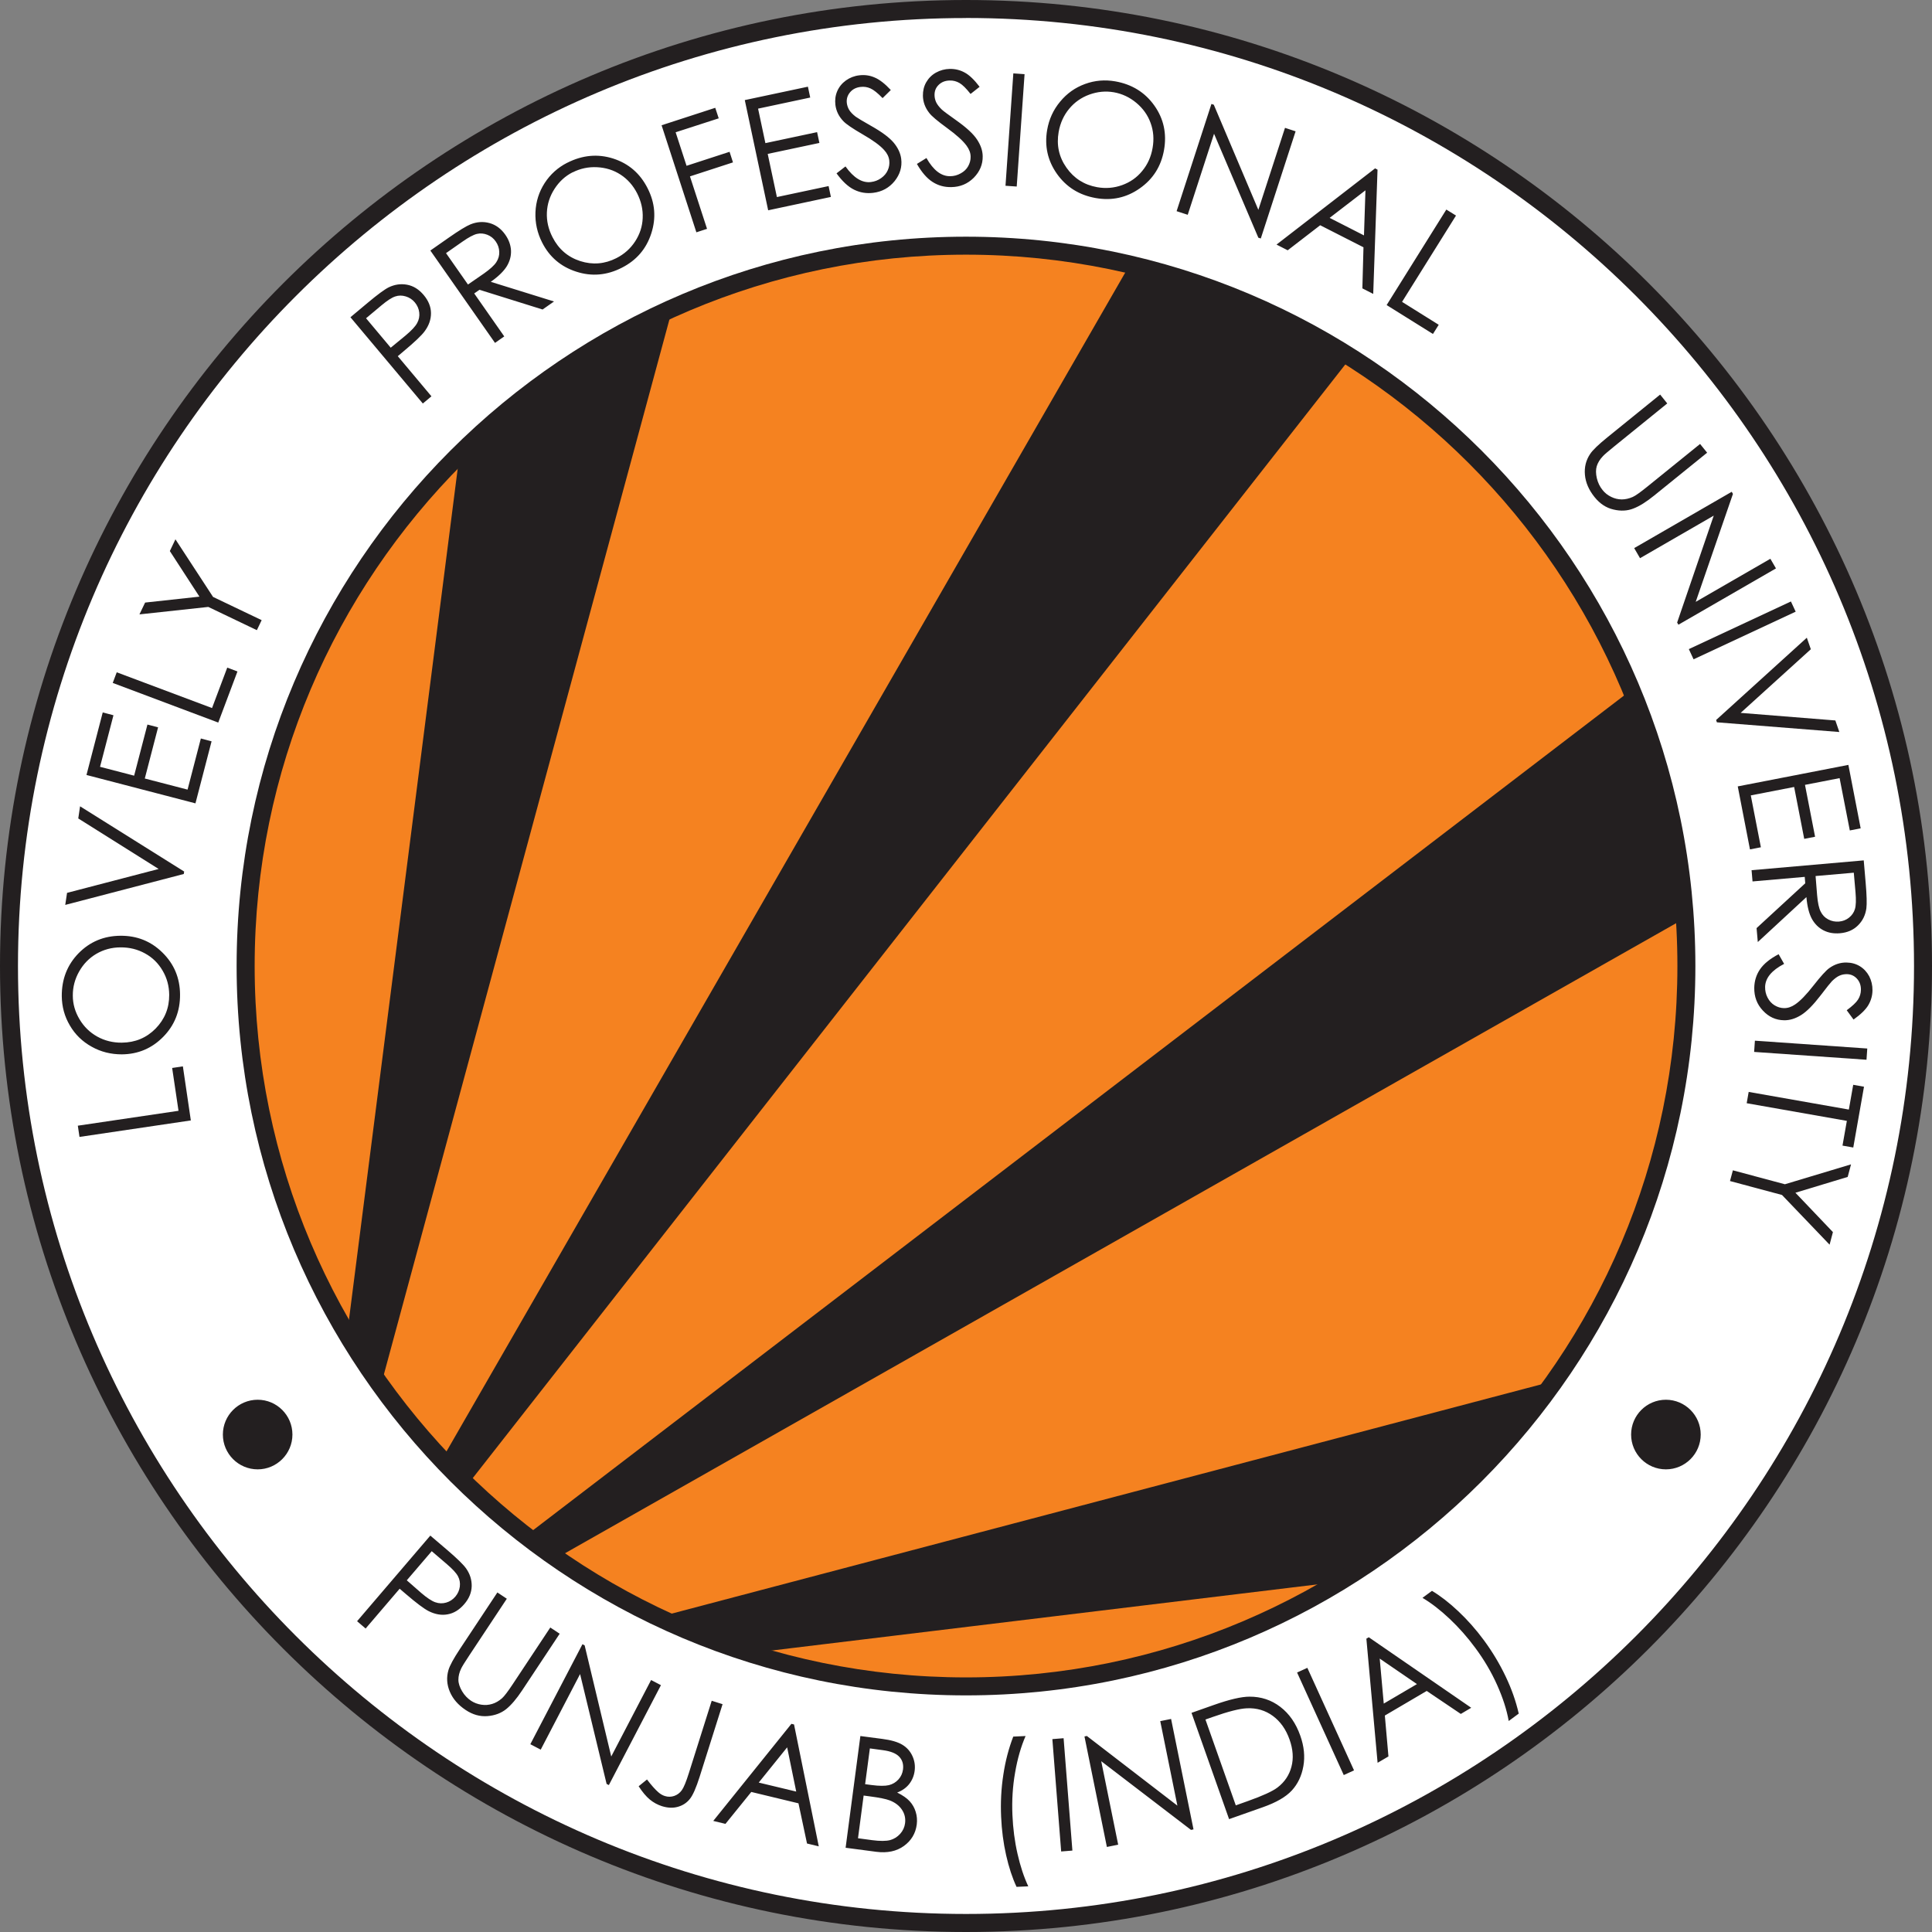 <svg width="131" height="131" viewBox="0 0 131 131" fill="none" xmlns="http://www.w3.org/2000/svg">
<rect x="0" y="0" width="131" height="131" fill="#808080" stroke="none"/>
<g clip-path="url(#clip0_6_867)">
<path d="M67.525 130.358C103.346 129.238 131.476 99.292 130.357 63.472C129.238 27.651 99.292 -0.479 63.471 0.64C27.651 1.76 -0.48 31.705 0.639 67.526C1.759 103.346 31.705 131.477 67.525 130.358Z" fill="white"/>
<path d="M65.5 131C29.384 131 0 101.616 0 65.5C0 29.384 29.384 0 65.5 0C101.616 0 131 29.384 131 65.5C131 101.616 101.616 131 65.5 131ZM65.5 1.223C30.055 1.219 1.219 30.055 1.219 65.5C1.219 100.945 30.055 129.777 65.5 129.777C100.945 129.777 129.781 100.941 129.781 65.5C129.781 30.059 100.945 1.219 65.5 1.219V1.223Z" fill="#231F20"/>
<path fill-rule="evenodd" clip-rule="evenodd" d="M65.5 15.278C93.23 15.278 115.718 37.766 115.718 65.496C115.718 93.226 93.23 115.713 65.5 115.713C37.77 115.713 15.282 93.226 15.282 65.496C15.282 37.766 37.77 15.278 65.5 15.278Z" fill="white"/>
<path fill-rule="evenodd" clip-rule="evenodd" d="M65.5 16.649C92.472 16.649 114.346 38.523 114.346 65.491C114.346 92.459 92.472 114.338 65.5 114.338C38.528 114.338 16.658 92.464 16.658 65.491C16.658 38.519 38.532 16.649 65.5 16.649Z" fill="#231F20"/>
<path fill-rule="evenodd" clip-rule="evenodd" d="M31.165 30.76L23.533 90.487C19.166 83.177 16.658 74.626 16.658 65.496C16.658 51.907 22.209 39.616 31.165 30.765V30.76Z" fill="#F58220"/>
<path fill-rule="evenodd" clip-rule="evenodd" d="M25.819 93.97L45.603 20.877C51.681 18.16 58.416 16.649 65.5 16.649C69.327 16.649 73.05 17.089 76.62 17.921L29.951 98.977C28.466 97.401 27.086 95.729 25.819 93.966V93.97Z" fill="#F58220"/>
<path fill-rule="evenodd" clip-rule="evenodd" d="M31.666 100.719L91.61 24.212C100.057 29.567 106.744 37.439 110.624 46.774L35.641 104.141C34.257 103.07 32.933 101.925 31.67 100.714L31.666 100.719Z" fill="#F58220"/>
<path fill-rule="evenodd" clip-rule="evenodd" d="M37.709 105.66L114.238 62.265C114.307 63.332 114.346 64.412 114.346 65.496C114.346 75.967 111.046 85.672 105.434 93.622L44.614 109.657C42.198 108.512 39.886 107.171 37.709 105.66Z" fill="#F58220"/>
<path fill-rule="evenodd" clip-rule="evenodd" d="M50.836 112.095L90.857 107.245C83.464 111.747 74.787 114.338 65.5 114.338C60.389 114.338 55.464 113.55 50.836 112.095Z" fill="#F58220"/>
<path d="M65.5 114.956C38.231 114.956 16.044 92.768 16.044 65.5C16.044 38.232 38.227 16.049 65.5 16.049C92.773 16.049 114.956 38.232 114.956 65.5C114.956 92.768 92.768 114.956 65.5 114.956ZM65.5 17.268C38.902 17.268 17.267 38.906 17.267 65.5C17.267 92.094 38.906 113.737 65.5 113.737C92.094 113.737 113.737 92.098 113.737 65.5C113.737 38.902 92.098 17.268 65.5 17.268Z" fill="#231F20"/>
<path fill-rule="evenodd" clip-rule="evenodd" d="M5.39 77.09L5.277 76.328L12.104 75.318L11.673 72.414L12.4 72.305L12.94 75.971L5.386 77.09H5.39ZM4.189 67.551C4.18 66.397 4.559 65.426 5.325 64.638C6.096 63.854 7.04 63.458 8.168 63.449C9.287 63.441 10.236 63.819 11.02 64.594C11.803 65.365 12.2 66.31 12.208 67.429C12.217 68.561 11.838 69.519 11.068 70.302C10.297 71.086 9.361 71.482 8.259 71.491C7.528 71.491 6.844 71.326 6.217 70.973C5.586 70.624 5.094 70.146 4.737 69.532C4.376 68.922 4.197 68.26 4.189 67.546V67.551ZM4.937 67.507C4.937 68.073 5.09 68.604 5.39 69.109C5.691 69.614 6.087 70.002 6.592 70.285C7.093 70.564 7.65 70.703 8.259 70.698C9.169 70.69 9.931 70.372 10.554 69.741C11.172 69.105 11.477 68.347 11.473 67.459C11.468 66.867 11.325 66.323 11.028 65.818C10.737 65.317 10.341 64.925 9.84 64.651C9.339 64.372 8.782 64.233 8.177 64.237C7.571 64.237 7.023 64.39 6.535 64.673C6.048 64.96 5.66 65.356 5.368 65.87C5.077 66.384 4.933 66.928 4.937 67.503V67.507ZM4.424 61.359L4.546 60.541L10.758 58.921L5.307 55.495L5.429 54.672L12.487 59.095L12.461 59.261L4.419 61.359H4.424ZM5.865 52.543L6.966 48.306L7.693 48.498L6.783 51.994L9.095 52.595L9.997 49.129L10.719 49.317L9.818 52.787L12.718 53.54L13.619 50.074L14.346 50.266L13.253 54.472L5.86 52.547L5.865 52.543ZM7.65 46.308L14.799 48.994L16.101 45.529L15.409 45.267L14.377 48.01L7.915 45.585L7.645 46.304L7.65 46.308ZM9.457 41.654L9.84 40.857L13.523 40.456L11.516 37.365L11.895 36.568L14.446 40.474L17.742 42.05L17.416 42.729L14.124 41.153L9.461 41.658L9.457 41.654Z" fill="#231F20"/>
<path fill-rule="evenodd" clip-rule="evenodd" d="M23.764 21.508L24.93 20.533C25.601 19.971 26.075 19.623 26.354 19.484C26.759 19.288 27.173 19.227 27.599 19.305C28.026 19.384 28.4 19.614 28.727 20.002C29.053 20.389 29.219 20.799 29.223 21.225C29.228 21.652 29.088 22.061 28.797 22.457C28.588 22.745 28.117 23.189 27.39 23.798L26.972 24.151L29.254 26.872L28.67 27.36L23.759 21.508H23.764ZM24.826 21.587L26.493 23.576L27.495 22.753C27.895 22.418 28.157 22.14 28.283 21.909C28.409 21.682 28.457 21.439 28.427 21.186C28.396 20.933 28.296 20.707 28.126 20.502C27.961 20.306 27.756 20.172 27.512 20.098C27.268 20.023 27.029 20.023 26.798 20.102C26.567 20.176 26.254 20.381 25.858 20.711L24.822 21.578L24.826 21.587ZM29.184 16.993L33.564 23.25L34.191 22.81L32.154 19.897L32.511 19.649L36.79 20.986L37.565 20.442L33.277 19.109C33.799 18.739 34.161 18.386 34.37 18.043C34.574 17.698 34.666 17.346 34.648 16.976C34.627 16.606 34.496 16.249 34.261 15.913C33.973 15.504 33.616 15.243 33.19 15.125C32.763 15.008 32.332 15.038 31.901 15.213C31.614 15.33 31.122 15.63 30.429 16.114L29.184 16.985V16.993ZM30.238 17.167L31.339 16.397C31.766 16.096 32.101 15.918 32.336 15.861C32.571 15.805 32.806 15.826 33.042 15.918C33.277 16.009 33.468 16.162 33.612 16.371C33.764 16.588 33.843 16.819 33.852 17.072C33.864 17.324 33.795 17.559 33.651 17.781C33.508 17.999 33.224 18.256 32.811 18.547L31.731 19.292L30.242 17.163L30.238 17.167ZM38.462 11.037C39.494 10.515 40.53 10.419 41.575 10.75C42.62 11.085 43.4 11.755 43.909 12.761C44.418 13.758 44.501 14.777 44.161 15.826C43.822 16.876 43.156 17.651 42.159 18.156C41.153 18.669 40.125 18.761 39.076 18.421C38.031 18.086 37.256 17.424 36.76 16.445C36.429 15.791 36.277 15.104 36.307 14.385C36.338 13.667 36.547 13.009 36.93 12.413C37.313 11.821 37.827 11.359 38.458 11.037H38.462ZM38.832 11.686C39.346 11.425 39.899 11.307 40.487 11.338C41.075 11.368 41.606 11.533 42.08 11.842C42.555 12.152 42.929 12.574 43.204 13.114C43.478 13.658 43.604 14.215 43.578 14.786C43.556 15.356 43.382 15.883 43.064 16.371C42.746 16.858 42.324 17.233 41.793 17.503C41.005 17.903 40.186 17.973 39.342 17.703C38.497 17.429 37.874 16.889 37.461 16.079C37.182 15.535 37.056 14.977 37.082 14.403C37.108 13.832 37.282 13.297 37.6 12.805C37.918 12.313 38.323 11.938 38.828 11.681L38.832 11.686ZM44.858 8.494L48.498 7.31L48.733 8.024L45.812 8.969L46.552 11.242L49.469 10.293L49.7 11.011L46.783 11.96L47.941 15.517L47.218 15.752L44.858 8.49V8.494ZM50.496 6.788L54.781 5.878L54.937 6.614L51.402 7.367L51.898 9.705L55.403 8.96L55.56 9.692L52.055 10.436L52.678 13.362L56.183 12.617L56.339 13.353L52.086 14.259L50.501 6.788H50.496ZM56.731 11.747L57.328 11.285C57.885 12.065 58.46 12.417 59.052 12.343C59.304 12.313 59.539 12.226 59.744 12.078C59.953 11.93 60.105 11.751 60.197 11.538C60.293 11.324 60.323 11.107 60.297 10.88C60.267 10.623 60.149 10.388 59.944 10.166C59.666 9.857 59.182 9.505 58.499 9.113C57.807 8.712 57.371 8.416 57.188 8.22C56.875 7.898 56.696 7.523 56.644 7.11C56.605 6.779 56.644 6.47 56.77 6.178C56.897 5.886 57.093 5.647 57.358 5.455C57.628 5.264 57.928 5.146 58.264 5.107C58.621 5.064 58.965 5.107 59.296 5.251C59.627 5.386 60.001 5.673 60.401 6.104L59.844 6.653C59.513 6.309 59.239 6.091 59.021 5.995C58.808 5.899 58.582 5.865 58.346 5.895C58.042 5.93 57.802 6.056 57.628 6.27C57.458 6.479 57.389 6.718 57.419 6.988C57.441 7.153 57.493 7.31 57.58 7.454C57.672 7.602 57.815 7.754 58.02 7.911C58.133 7.994 58.49 8.211 59.091 8.551C59.809 8.956 60.31 9.33 60.602 9.679C60.889 10.027 61.059 10.393 61.107 10.771C61.176 11.32 61.024 11.825 60.658 12.282C60.288 12.735 59.805 13.001 59.209 13.075C58.747 13.131 58.316 13.062 57.911 12.861C57.506 12.661 57.11 12.291 56.722 11.755L56.731 11.747ZM62.178 11.111L62.818 10.715C63.288 11.546 63.824 11.956 64.424 11.947C64.681 11.947 64.916 11.882 65.143 11.755C65.365 11.634 65.535 11.473 65.648 11.268C65.761 11.063 65.818 10.85 65.813 10.628C65.813 10.371 65.718 10.123 65.539 9.879C65.295 9.544 64.851 9.143 64.211 8.677C63.567 8.207 63.162 7.867 63.005 7.654C62.727 7.301 62.587 6.914 62.578 6.496C62.574 6.161 62.644 5.856 62.8 5.582C62.957 5.307 63.175 5.085 63.462 4.924C63.75 4.763 64.063 4.68 64.398 4.672C64.76 4.667 65.099 4.746 65.413 4.92C65.731 5.09 66.066 5.416 66.423 5.886L65.809 6.37C65.513 5.995 65.265 5.747 65.06 5.63C64.856 5.512 64.633 5.451 64.398 5.46C64.089 5.464 63.841 5.564 63.645 5.756C63.454 5.943 63.362 6.174 63.367 6.448C63.367 6.614 63.406 6.775 63.475 6.931C63.549 7.084 63.676 7.254 63.863 7.432C63.963 7.528 64.298 7.776 64.864 8.177C65.535 8.655 65.996 9.078 66.245 9.457C66.497 9.835 66.628 10.214 66.632 10.597C66.641 11.15 66.436 11.634 66.027 12.052C65.613 12.465 65.108 12.678 64.503 12.687C64.037 12.696 63.619 12.583 63.236 12.339C62.853 12.095 62.5 11.69 62.169 11.111H62.178ZM68.709 4.976L69.471 5.029L68.939 12.648L68.178 12.596L68.709 4.976ZM75.618 5.516C76.755 5.717 77.639 6.265 78.274 7.162C78.906 8.055 79.123 9.06 78.927 10.171C78.731 11.272 78.187 12.139 77.286 12.77C76.385 13.406 75.383 13.623 74.286 13.427C73.171 13.227 72.301 12.683 71.665 11.786C71.034 10.889 70.816 9.896 71.003 8.808C71.129 8.085 71.421 7.445 71.883 6.892C72.34 6.335 72.902 5.939 73.568 5.695C74.234 5.451 74.917 5.394 75.618 5.516ZM75.523 6.256C74.965 6.161 74.417 6.213 73.864 6.413C73.315 6.614 72.858 6.936 72.492 7.38C72.127 7.82 71.891 8.342 71.783 8.943C71.626 9.835 71.8 10.645 72.314 11.372C72.823 12.095 73.516 12.535 74.391 12.692C74.974 12.796 75.54 12.748 76.084 12.552C76.629 12.356 77.086 12.039 77.447 11.594C77.813 11.155 78.048 10.632 78.152 10.031C78.257 9.435 78.213 8.869 78.017 8.338C77.826 7.806 77.504 7.354 77.051 6.975C76.598 6.596 76.089 6.357 75.523 6.256ZM79.781 14.316L82.141 7.049L82.302 7.101L85.323 14.229L87.13 8.669L87.849 8.904L85.489 16.17L85.323 16.118L82.319 9.069L80.534 14.564L79.785 14.32L79.781 14.316ZM93.404 11.503L93.239 11.416L86.555 16.584L87.313 16.971L89.516 15.273L92.451 16.767L92.376 19.553L93.112 19.928L93.404 11.503ZM92.585 12.905L92.485 15.961L90.156 14.773L92.585 12.905ZM98.071 14.211L98.725 14.616L95.067 20.468L97.553 22.022L97.162 22.645L94.022 20.685L98.071 14.207V14.211Z" fill="#231F20"/>
<path fill-rule="evenodd" clip-rule="evenodd" d="M112.57 26.759L113.049 27.355L109.466 30.259C109.039 30.604 108.782 30.826 108.691 30.926C108.482 31.143 108.342 31.374 108.268 31.609C108.199 31.844 108.203 32.114 108.273 32.423C108.347 32.733 108.477 32.998 108.66 33.224C108.817 33.425 109.013 33.577 109.244 33.69C109.474 33.804 109.709 33.86 109.958 33.864C110.201 33.864 110.454 33.808 110.711 33.695C110.898 33.612 111.22 33.381 111.69 33.002L115.274 30.103L115.753 30.695L112.169 33.595C111.638 34.026 111.168 34.322 110.759 34.478C110.345 34.644 109.892 34.666 109.4 34.548C108.908 34.435 108.482 34.156 108.125 33.712C107.737 33.233 107.515 32.728 107.467 32.201C107.419 31.674 107.537 31.204 107.82 30.782C107.99 30.521 108.382 30.146 108.982 29.659L112.566 26.755L112.57 26.759ZM110.807 37.165L111.203 37.848L116.201 34.962L113.719 42.211L113.806 42.359L120.42 38.541L120.041 37.888L114.978 40.809L117.503 33.49L117.42 33.346L110.807 37.165ZM121.434 40.783L121.757 41.475L114.834 44.706L114.512 44.014L121.434 40.783ZM122.519 43.234L116.362 48.82L116.414 48.977L124.717 49.634L124.447 48.851L118.025 48.337L122.784 44.022L122.51 43.234H122.519ZM125.331 51.868L126.163 56.165L125.427 56.309L124.735 52.761L122.388 53.218L123.072 56.736L122.336 56.879L121.652 53.361L118.713 53.932L119.397 57.45L118.657 57.593L117.829 53.322L125.327 51.864L125.331 51.868ZM126.372 58.346L126.502 59.862C126.576 60.706 126.589 61.281 126.55 61.59C126.485 62.052 126.298 62.435 125.98 62.748C125.666 63.062 125.257 63.236 124.761 63.279C124.347 63.314 123.977 63.253 123.646 63.084C123.315 62.914 123.054 62.657 122.858 62.309C122.667 61.96 122.54 61.468 122.484 60.828L119.188 63.876L119.105 62.931L122.405 59.892L122.371 59.457L118.831 59.766L118.766 59.004L126.376 58.338L126.372 58.346ZM125.693 59.174L123.106 59.4L123.211 60.706C123.254 61.211 123.333 61.586 123.455 61.817C123.572 62.052 123.746 62.23 123.968 62.343C124.191 62.461 124.434 62.509 124.696 62.487C124.952 62.465 125.179 62.378 125.375 62.221C125.571 62.065 125.706 61.869 125.775 61.638C125.845 61.403 125.858 61.029 125.814 60.506L125.697 59.169L125.693 59.174ZM120.599 64.699L120.973 65.356C120.124 65.796 119.697 66.319 119.684 66.919C119.68 67.176 119.732 67.416 119.85 67.642C119.967 67.868 120.124 68.043 120.324 68.165C120.525 68.286 120.734 68.352 120.96 68.356C121.217 68.361 121.469 68.278 121.717 68.108C122.061 67.877 122.479 67.446 122.967 66.819C123.459 66.192 123.816 65.8 124.029 65.648C124.391 65.387 124.787 65.256 125.205 65.265C125.54 65.269 125.841 65.352 126.111 65.517C126.381 65.683 126.589 65.909 126.746 66.201C126.894 66.493 126.968 66.811 126.964 67.15C126.96 67.511 126.864 67.847 126.681 68.156C126.498 68.465 126.158 68.791 125.68 69.131L125.218 68.5C125.601 68.217 125.858 67.977 125.984 67.777C126.111 67.577 126.176 67.359 126.18 67.12C126.185 66.811 126.093 66.558 125.91 66.358C125.727 66.162 125.501 66.057 125.227 66.053C125.061 66.053 124.9 66.079 124.739 66.149C124.582 66.214 124.413 66.34 124.225 66.519C124.13 66.619 123.864 66.941 123.446 67.494C122.945 68.147 122.506 68.591 122.118 68.831C121.731 69.07 121.347 69.188 120.964 69.179C120.411 69.17 119.932 68.953 119.532 68.522C119.131 68.095 118.94 67.581 118.948 66.976C118.957 66.51 119.088 66.092 119.34 65.722C119.597 65.348 120.015 65.008 120.603 64.699H120.599ZM126.611 71.095L126.559 71.857L118.94 71.326L118.992 70.564L126.611 71.095ZM125.658 73.555L126.389 73.685L125.662 77.808L124.931 77.678L125.227 76.001L118.435 74.804L118.57 74.038L125.362 75.235L125.658 73.555ZM125.51 78.949L125.283 79.802L121.739 80.874L124.282 83.543L124.056 84.396L120.829 81.026L117.303 80.081L117.499 79.354L121.025 80.299L125.514 78.949H125.51Z" fill="#231F20"/>
<path fill-rule="evenodd" clip-rule="evenodd" d="M29.175 104.119L30.334 105.107C30.995 105.673 31.418 106.087 31.601 106.344C31.862 106.71 31.988 107.106 31.984 107.541C31.975 107.977 31.81 108.386 31.479 108.769C31.148 109.156 30.773 109.387 30.351 109.461C29.933 109.54 29.502 109.461 29.067 109.244C28.749 109.082 28.231 108.695 27.512 108.077L27.099 107.724L24.791 110.423L24.212 109.927L29.18 104.119H29.175ZM29.271 105.181L27.582 107.154L28.557 108.007C28.953 108.347 29.276 108.56 29.519 108.643C29.768 108.73 30.011 108.734 30.255 108.664C30.499 108.595 30.708 108.455 30.878 108.255C31.043 108.059 31.143 107.837 31.178 107.585C31.209 107.332 31.17 107.097 31.056 106.884C30.943 106.666 30.691 106.392 30.299 106.057L29.271 105.177V105.181ZM33.725 107.977L31.178 111.821C30.752 112.465 30.495 112.94 30.408 113.24C30.264 113.728 30.294 114.216 30.499 114.703C30.704 115.191 31.061 115.605 31.579 115.949C32.049 116.262 32.541 116.401 33.046 116.362C33.551 116.323 33.978 116.162 34.322 115.888C34.666 115.609 35.027 115.187 35.401 114.621L37.949 110.776L37.313 110.354L34.766 114.198C34.435 114.699 34.191 115.017 34.039 115.152C33.83 115.335 33.608 115.465 33.373 115.535C33.138 115.609 32.889 115.626 32.637 115.587C32.384 115.548 32.154 115.461 31.94 115.322C31.701 115.16 31.492 114.947 31.331 114.673C31.17 114.399 31.082 114.142 31.082 113.894C31.082 113.65 31.143 113.388 31.278 113.119C31.335 112.997 31.514 112.705 31.818 112.248L34.365 108.403L33.73 107.981L33.725 107.977ZM35.963 118.26L39.494 111.486L39.642 111.564L41.445 119.101L44.148 113.915L44.815 114.264L41.284 121.038L41.131 120.96L39.333 113.51L36.664 118.635L35.963 118.269V118.26ZM48.259 115.317L46.713 120.211C46.526 120.808 46.365 121.199 46.23 121.387C46.095 121.574 45.925 121.7 45.716 121.774C45.507 121.844 45.298 121.848 45.089 121.783C44.928 121.735 44.78 121.648 44.636 121.522C44.419 121.334 44.166 121.047 43.87 120.659L43.304 121.117C43.561 121.513 43.813 121.813 44.061 122.018C44.31 122.223 44.584 122.371 44.876 122.466C45.267 122.588 45.624 122.606 45.955 122.514C46.286 122.423 46.556 122.249 46.765 121.992C46.979 121.735 47.201 121.225 47.44 120.472L48.994 115.552L48.263 115.322L48.259 115.317ZM53.84 116.928L55.517 125.192L54.72 125L54.141 122.275L50.941 121.504L49.19 123.668L48.363 123.468L53.662 116.885L53.84 116.928ZM53.37 118.483L51.446 120.868L53.988 121.478L53.374 118.483H53.37ZM58.338 117.712L59.831 117.908C60.432 117.986 60.885 118.121 61.185 118.304C61.49 118.487 61.717 118.744 61.864 119.062C62.013 119.384 62.065 119.719 62.017 120.08C61.973 120.416 61.847 120.712 61.647 120.969C61.447 121.221 61.172 121.417 60.833 121.543C61.207 121.731 61.494 121.926 61.682 122.135C61.873 122.344 62.008 122.584 62.091 122.858C62.174 123.128 62.2 123.415 62.161 123.712C62.082 124.317 61.791 124.804 61.29 125.166C60.789 125.527 60.166 125.658 59.418 125.562L57.337 125.288L58.338 117.712ZM58.982 118.552L58.66 120.977L59.091 121.034C59.618 121.104 60.01 121.104 60.271 121.043C60.532 120.977 60.746 120.847 60.92 120.655C61.094 120.464 61.194 120.237 61.229 119.98C61.272 119.632 61.19 119.345 60.976 119.118C60.759 118.887 60.389 118.739 59.857 118.67L58.982 118.552ZM58.56 121.739L58.177 124.643L59.113 124.77C59.666 124.844 60.079 124.839 60.349 124.77C60.619 124.696 60.85 124.552 61.037 124.343C61.224 124.134 61.333 123.894 61.368 123.629C61.412 123.294 61.342 122.984 61.155 122.706C60.968 122.427 60.689 122.214 60.319 122.074C60.071 121.979 59.622 121.887 58.987 121.805L58.56 121.748V121.739ZM68.7 117.751L69.54 117.712C69.231 118.422 68.992 119.244 68.831 120.181C68.665 121.117 68.604 122.079 68.648 123.063C68.687 123.977 68.8 124.857 68.992 125.693C69.183 126.537 69.427 127.273 69.723 127.904L68.927 127.939C68.644 127.334 68.408 126.62 68.221 125.793C68.034 124.965 67.921 124.099 67.882 123.198C67.838 122.227 67.886 121.273 68.03 120.346C68.169 119.414 68.395 118.552 68.704 117.751H68.7ZM71.356 117.921L72.118 117.86L72.714 125.479L71.953 125.54L71.356 117.921ZM75.052 125.231L73.533 117.742L73.694 117.708L79.833 122.432L78.671 116.702L79.406 116.554L80.926 124.042L80.756 124.077L74.669 119.419L75.819 125.079L75.044 125.235L75.052 125.231ZM83.342 123.346L85.637 122.536C86.534 122.218 87.187 121.844 87.592 121.404C87.997 120.964 88.258 120.416 88.375 119.758C88.493 119.101 88.423 118.408 88.166 117.686C87.87 116.85 87.422 116.201 86.812 115.735C86.207 115.269 85.506 115.039 84.722 115.043C84.174 115.043 83.364 115.23 82.284 115.613L80.791 116.14L83.338 123.346H83.342ZM83.795 122.418L81.736 116.593L82.245 116.414C83.281 116.049 84.048 115.853 84.544 115.831C85.21 115.801 85.798 115.975 86.307 116.349C86.817 116.724 87.195 117.259 87.439 117.951C87.674 118.613 87.718 119.231 87.566 119.797C87.418 120.363 87.104 120.834 86.625 121.199C86.281 121.461 85.615 121.765 84.622 122.118L83.791 122.414L83.795 122.418ZM87.949 113.406L88.645 113.088L91.811 120.041L91.114 120.359L87.949 113.406ZM92.812 111.016L99.757 115.796L99.051 116.214L96.739 114.655L93.9 116.323L94.144 119.096L93.409 119.527L92.647 111.111L92.808 111.016H92.812ZM93.552 112.461L93.826 115.513L96.077 114.19L93.552 112.461ZM102.978 116.188C102.787 115.352 102.491 114.507 102.086 113.663C101.681 112.814 101.193 112 100.619 111.22C100.083 110.493 99.504 109.84 98.886 109.257C98.267 108.673 97.671 108.212 97.096 107.868L96.452 108.342C97.053 108.699 97.667 109.174 98.294 109.766C98.921 110.358 99.508 111.02 100.048 111.756C100.636 112.553 101.124 113.38 101.511 114.246C101.899 115.113 102.164 115.927 102.299 116.693L102.978 116.192V116.188Z" fill="#231F20"/>
<path fill-rule="evenodd" clip-rule="evenodd" d="M17.472 95.076C18.683 95.076 19.667 96.06 19.667 97.27C19.667 98.481 18.683 99.465 17.472 99.465C16.262 99.465 15.278 98.481 15.278 97.27C15.278 96.06 16.262 95.076 17.472 95.076Z" fill="#231F20"/>
<path d="M17.472 99.63C16.17 99.63 15.112 98.572 15.112 97.27C15.112 95.969 16.17 94.91 17.472 94.91C18.774 94.91 19.828 95.969 19.828 97.27C19.828 98.572 18.77 99.63 17.472 99.63ZM17.472 95.237C16.353 95.237 15.439 96.147 15.439 97.27C15.439 98.394 16.349 99.304 17.472 99.304C18.596 99.304 19.506 98.394 19.506 97.27C19.506 96.147 18.596 95.237 17.472 95.237Z" fill="#231F20"/>
<path fill-rule="evenodd" clip-rule="evenodd" d="M112.957 95.076C114.168 95.076 115.152 96.06 115.152 97.27C115.152 98.481 114.168 99.465 112.957 99.465C111.747 99.465 110.763 98.481 110.763 97.27C110.763 96.06 111.747 95.076 112.957 95.076Z" fill="#231F20"/>
<path d="M112.957 99.63C111.656 99.63 110.598 98.572 110.598 97.27C110.598 95.969 111.656 94.91 112.957 94.91C114.259 94.91 115.317 95.969 115.317 97.27C115.317 98.572 114.259 99.63 112.957 99.63ZM112.957 95.237C111.839 95.237 110.924 96.147 110.924 97.27C110.924 98.394 111.834 99.304 112.957 99.304C114.081 99.304 114.991 98.394 114.991 97.27C114.991 96.147 114.081 95.237 112.957 95.237Z" fill="#231F20"/>
</g>
<defs>
<clipPath id="clip0_6_867">
<rect width="131" height="131" fill="white"/>
</clipPath>
</defs>
</svg>
